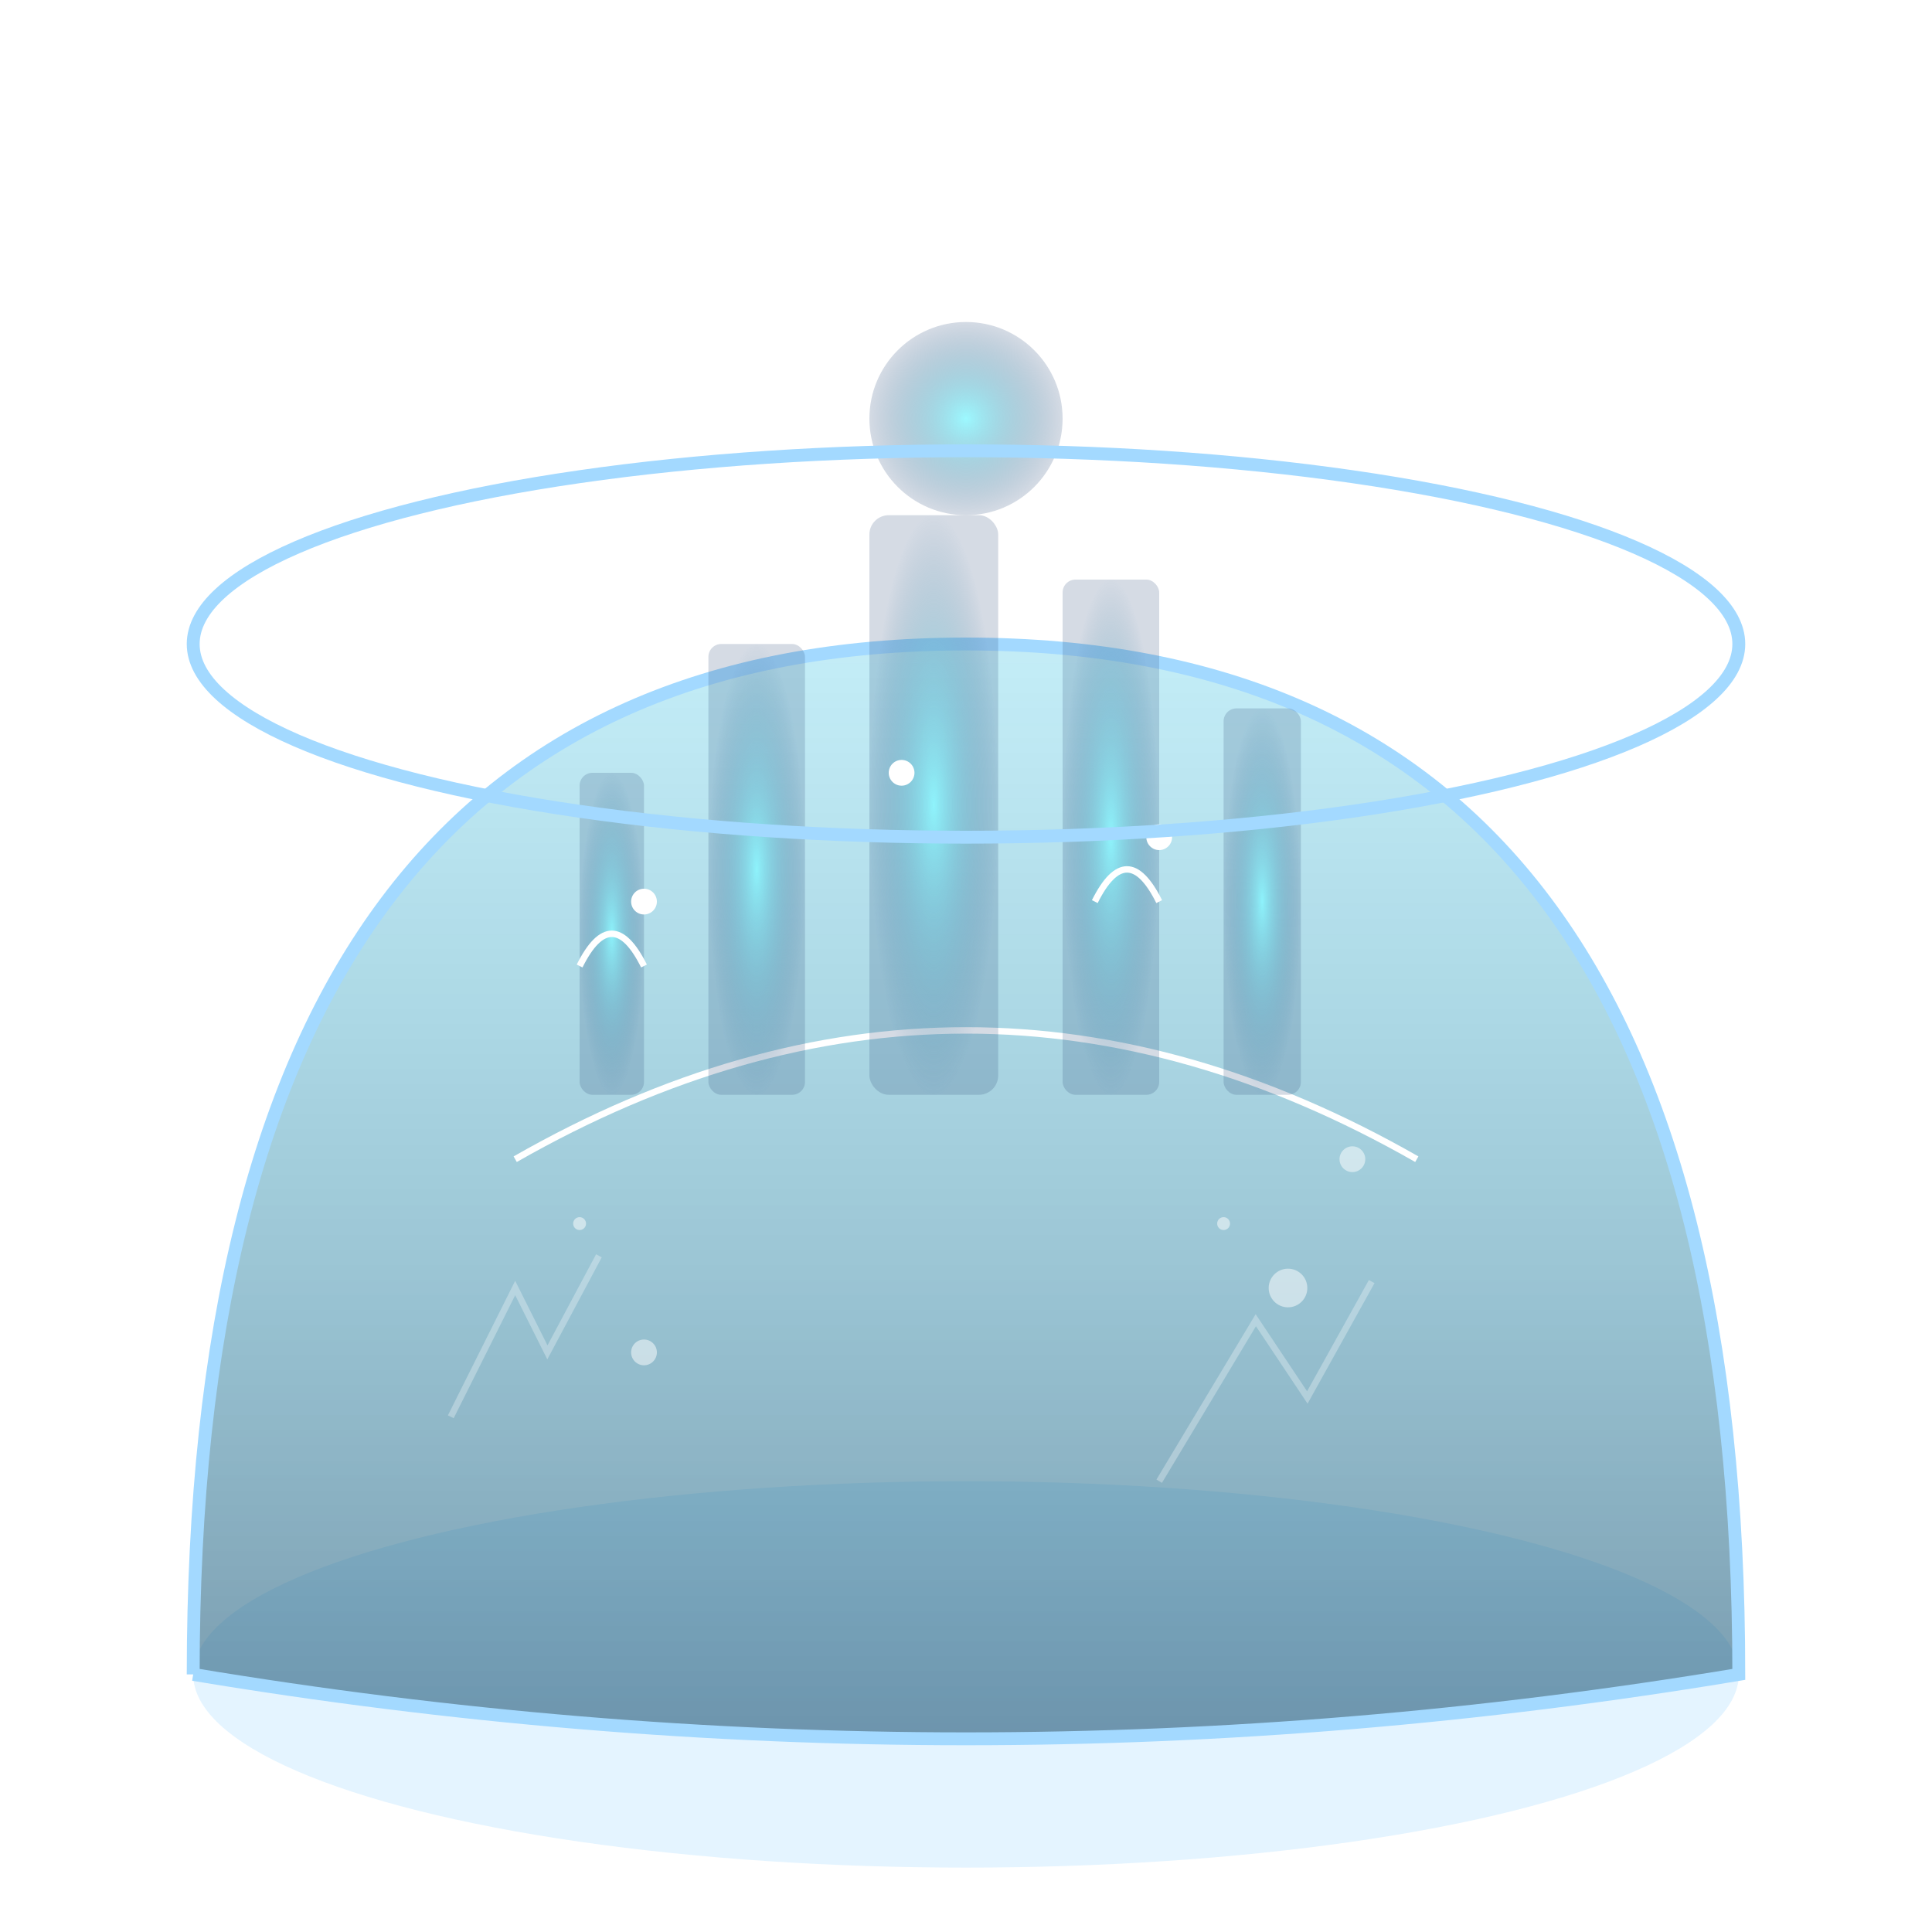 <svg viewBox="0 0 300 300" xmlns="http://www.w3.org/2000/svg">
  <defs>
    <radialGradient id="cityGlow" cx="50%" cy="50%" r="50%">
      <stop offset="0%" style="stop-color:#84f7ff;stop-opacity:0.8"/>
      <stop offset="100%" style="stop-color:#2b4b7a;stop-opacity:0.2"/>
    </radialGradient>
    <linearGradient id="water" x1="0%" y1="0%" x2="0%" y2="100%">
      <stop offset="0%" style="stop-color:#39c2e3;stop-opacity:0.3"/>
      <stop offset="100%" style="stop-color:#164a6b;stop-opacity:0.6"/>
    </linearGradient>
    <filter id="glow" x="-50%" y="-50%" width="200%" height="200%">
      <feGaussianBlur in="SourceGraphic" stdDeviation="4"/>
    </filter>
  </defs>

  <!-- Bowl -->
  <ellipse cx="150" cy="260" rx="120" ry="30" fill="#a3d9ff" opacity="0.3"/>
  <path d="M30,260 Q150,280 270,260 Q270,100 150,100 Q30,100 30,260" 
        fill="url(#water)" stroke="#a3d9ff" stroke-width="2"/>

  <!-- City Base -->
  <path d="M80,180 Q150,140 220,180" fill="none" stroke="#fff" stroke-width="1"/>
  
  <!-- Buildings -->
  <g transform="translate(150,160)" fill="url(#cityGlow)">
    <rect x="-60" y="-40" width="10" height="50" rx="2"/>
    <rect x="-40" y="-60" width="15" height="70" rx="2"/>
    <rect x="-15" y="-80" width="20" height="90" rx="3"/>
    <rect x="15" y="-70" width="15" height="80" rx="2"/>
    <rect x="40" y="-50" width="12" height="60" rx="2"/>
    <circle cx="0" cy="-95" r="15" filter="url(#glow)"/>
  </g>

  <!-- Flying vehicles -->
  <g fill="#fff" filter="url(#glow)">
    <circle cx="100" cy="140" r="2"/>
    <circle cx="180" cy="130" r="2"/>
    <circle cx="140" cy="120" r="2"/>
    <path d="M90,150 q5,-10 10,0" stroke="#fff" stroke-width="1" fill="none"/>
    <path d="M170,140 q5,-10 10,0" stroke="#fff" stroke-width="1" fill="none"/>
  </g>

  <!-- Bowl rim -->
  <ellipse cx="150" cy="100" rx="120" ry="30" fill="none" stroke="#a3d9ff" stroke-width="2"/>
  
  <!-- Reflections -->
  <g opacity="0.3">
    <path d="M70,220 l10,-20 l5,10 l8,-15" stroke="#fff" stroke-width="1" fill="none"/>
    <path d="M180,230 l15,-25 l8,12 l10,-18" stroke="#fff" stroke-width="1" fill="none"/>
  </g>

  <!-- Air bubbles -->
  <g fill="#fff" opacity="0.5">
    <circle cx="200" cy="200" r="3"/>
    <circle cx="210" cy="180" r="2"/>
    <circle cx="190" cy="190" r="1"/>
    <circle cx="100" cy="210" r="2"/>
    <circle cx="90" cy="190" r="1"/>
  </g>
</svg>